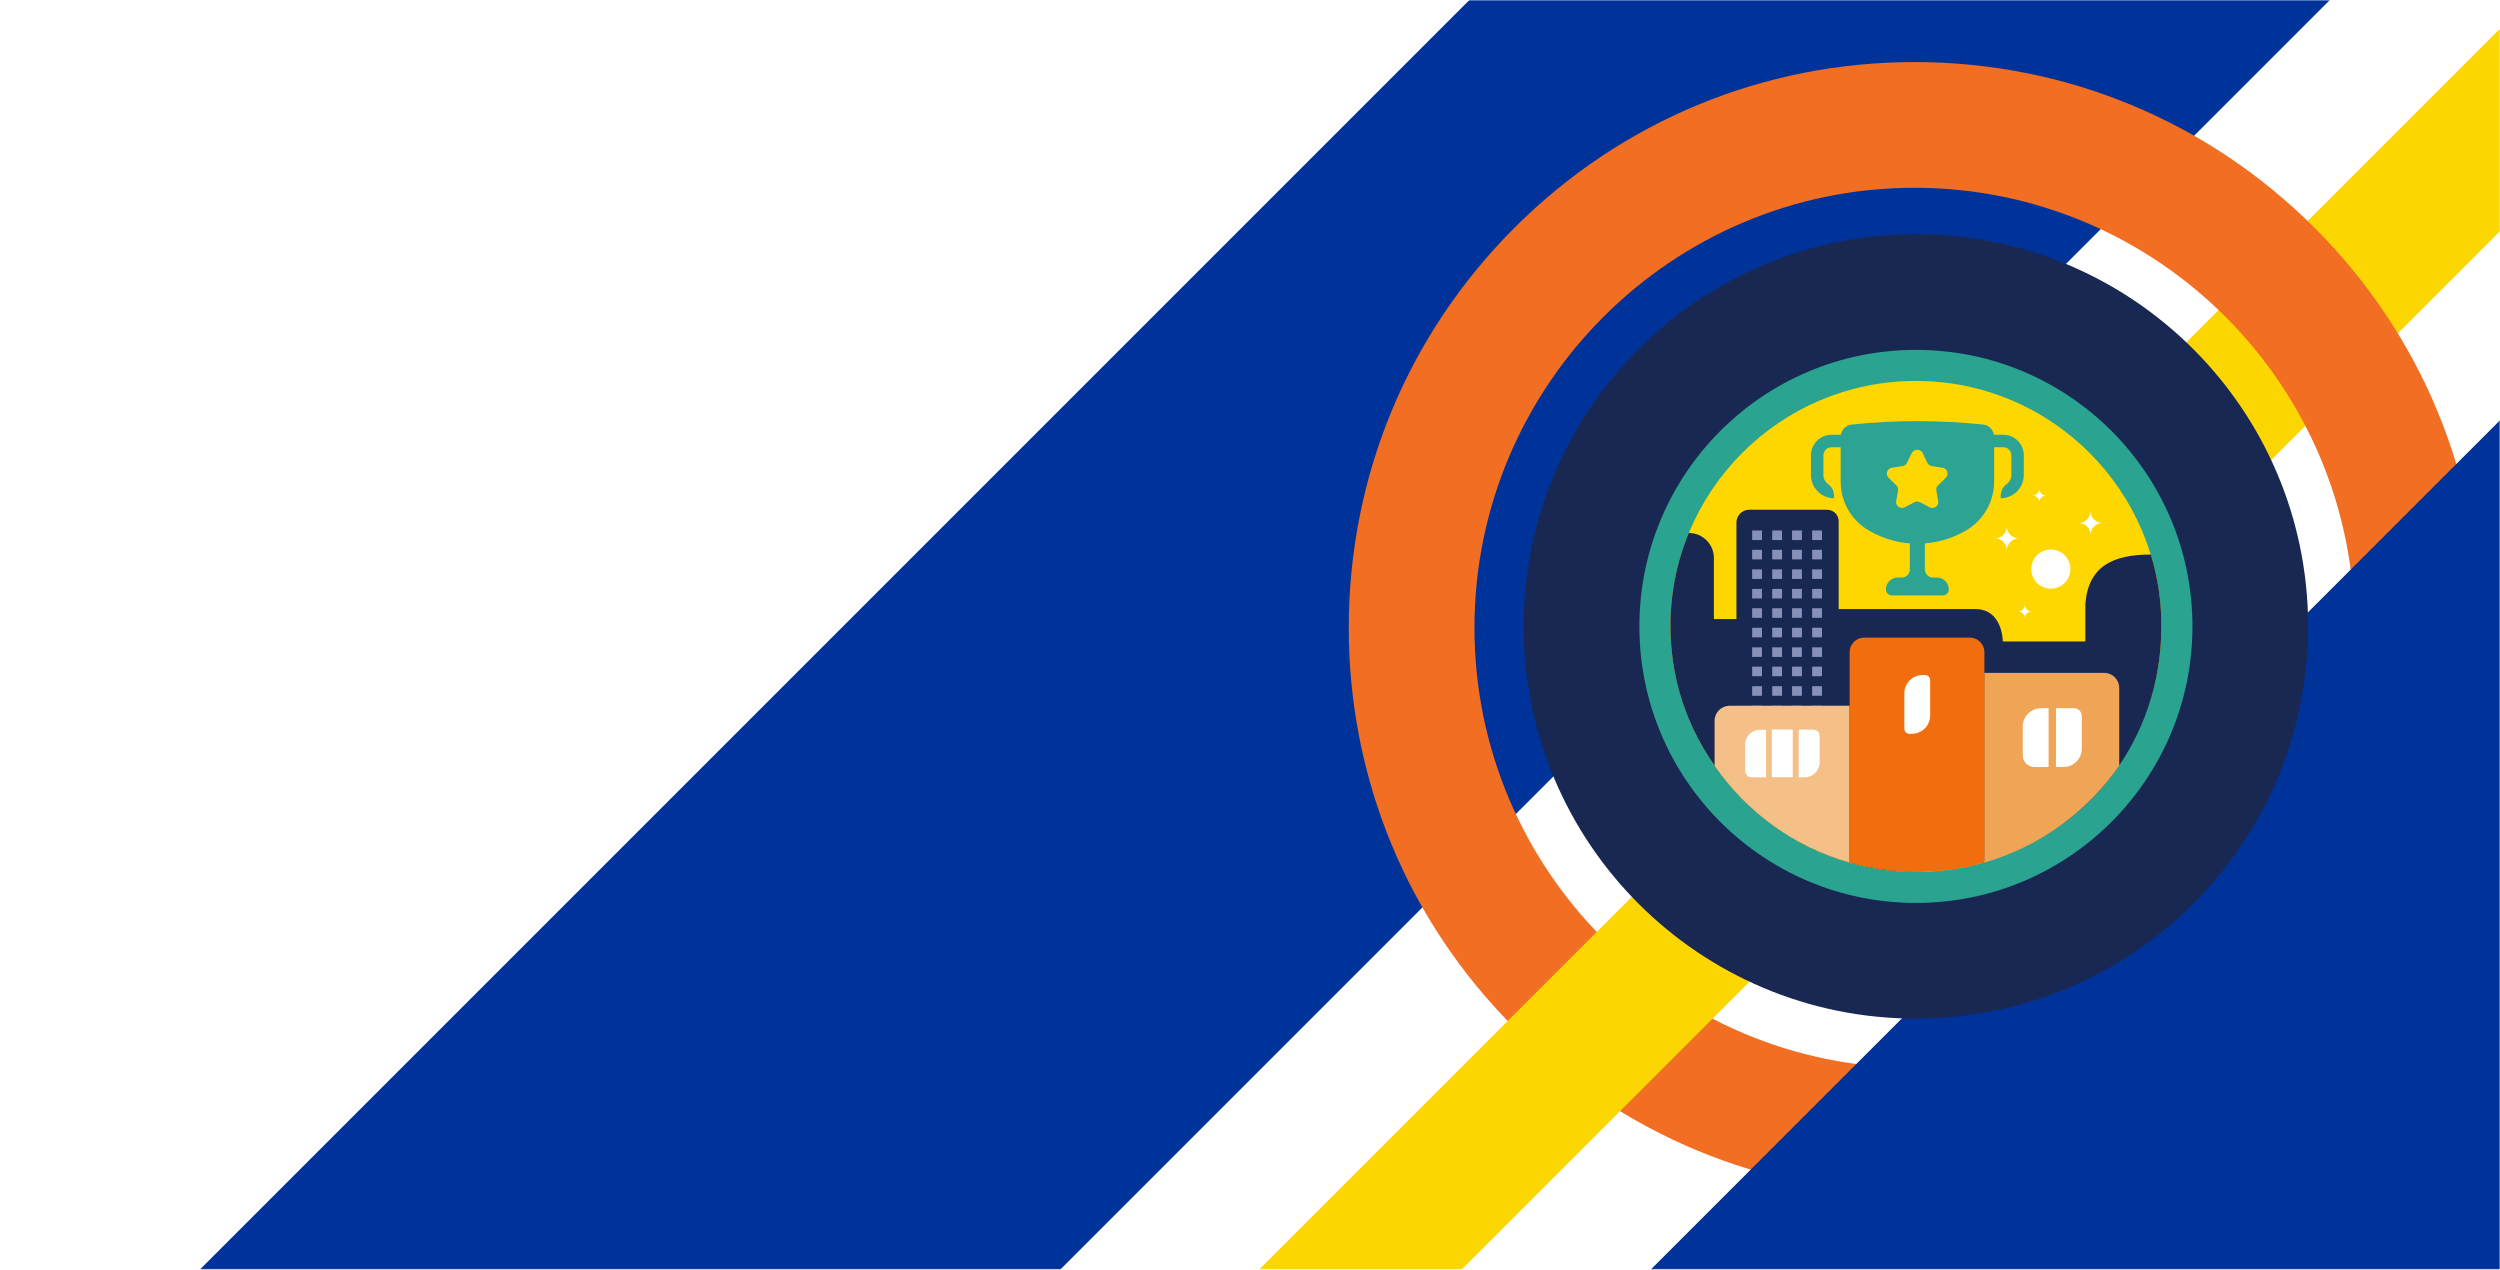 <?xml version="1.0" encoding="UTF-8"?> <svg xmlns="http://www.w3.org/2000/svg" width="886" height="450" viewBox="0 0 886 450" fill="none"><mask id="mask0_41_169" style="mask-type:alpha" maskUnits="userSpaceOnUse" x="0" y="0" width="886" height="450"><rect width="886" height="450" fill="#D9D9D9"></rect></mask><g mask="url(#mask0_41_169)"><g filter="url(#filter0_d_41_169)"><path d="M353.569 465.227L53 467.757L541.757 -21H846.705L360.468 465.227H353.569Z" fill="#003399"></path></g><g filter="url(#filter1_d_41_169)"><path d="M689.526 206.644L887.395 8.765V80.525L725.818 242.102L689.526 206.644Z" fill="#FCD600"></path></g><g filter="url(#filter2_d_41_169)"><path d="M879 222.5C879 168.944 858.14 118.591 820.275 80.725C782.409 42.86 732.056 22 678.5 22C624.944 22 574.591 42.86 536.726 80.725C498.86 118.591 478 168.944 478 222.5C478 276.056 498.86 326.409 536.726 364.275C574.591 402.14 624.944 423 678.5 423C732.056 423 782.409 402.14 820.275 364.275C858.14 326.409 879 276.056 879 222.5ZM834.449 222.5C834.449 308.49 764.49 378.449 678.5 378.449C592.51 378.449 522.551 308.49 522.551 222.5C522.551 136.51 592.51 66.551 678.5 66.551C764.49 66.551 834.449 136.51 834.449 222.5Z" fill="#F16E22"></path></g><g filter="url(#filter3_d_41_169)"><path d="M725.819 242.102L502.694 465.227H430.933L689.526 206.643L725.819 242.102Z" fill="#FCD600"></path></g><g filter="url(#filter4_d_41_169)"><path d="M887.395 147.556L569.725 465.227H887.395V147.556Z" fill="#003399"></path></g><g filter="url(#filter5_d_41_169)"><path d="M679 361C755.768 361 818 298.768 818 222C818 145.232 755.768 83 679 83C602.233 83 540 145.232 540 222C540 298.768 602.233 361 679 361Z" fill="#182852"></path></g><g filter="url(#filter6_d_41_169)"><path d="M679 320C733.124 320 777 276.124 777 222C777 167.876 733.124 124 679 124C624.876 124 581 167.876 581 222C581 276.124 624.876 320 679 320Z" fill="#2AA391"></path></g><path d="M679 309C727.049 309 766 270.049 766 222C766 173.951 727.049 135 679 135C630.951 135 592 173.951 592 222C592 270.049 630.951 309 679 309Z" fill="#2AA391"></path><path d="M679 309C727.049 309 766 270.049 766 222C766 173.951 727.049 135 679 135C630.951 135 592 173.951 592 222C592 269.169 630.951 309 679 309Z" fill="#FFD700"></path><path d="M738.506 227.33H709.794C709.794 227.33 709.794 215.862 700.057 215.862H651.623C651.623 215.862 651.623 215.67 651.623 211.633V210.066C651.623 204.51 651.623 205.165 651.623 202.025C651.623 201.211 651.623 199.942 651.623 199.942V184.842C651.623 182.314 649.797 180.647 647.26 180.647H619.956C617.419 180.647 615.393 182.666 615.393 185.194V219.4H607.405V197.761C607.405 192.859 603.421 188.889 598.501 188.889C593.292 201.51 590.977 215.651 592.424 230.435C596.193 270.217 628.163 302.711 667.47 308.188C678.911 309.706 689.925 308.482 700.276 305.886L700.999 304.877L702.584 305.331C740.005 295.594 766 262.177 766 221.851C766 213.055 764.698 204.538 762.238 196.531C749.137 196.531 740.101 200.463 739.056 214.001V227.33H738.506Z" fill="#182852"></path><path d="M624.447 188.001H620.962V191.395H624.447V188.001Z" fill="#8790B9"></path><path d="M631.554 188.001H628.07V191.395H631.554V188.001Z" fill="#8790B9"></path><path d="M638.593 188.001H635.108V191.395H638.593V188.001Z" fill="#8790B9"></path><path d="M645.71 188.001H642.225V191.395H645.71V188.001Z" fill="#8790B9"></path><path d="M624.447 194.855H620.962V198.249H624.447V194.855Z" fill="#8790B9"></path><path d="M631.554 194.855H628.07V198.249H631.554V194.855Z" fill="#8790B9"></path><path d="M638.593 194.855H635.108V198.249H638.593V194.855Z" fill="#8790B9"></path><path d="M645.71 194.855H642.225V198.249H645.71V194.855Z" fill="#8790B9"></path><path d="M624.447 201.786H620.962V205.179H624.447V201.786Z" fill="#8790B9"></path><path d="M631.554 201.786H628.07V205.179H631.554V201.786Z" fill="#8790B9"></path><path d="M638.593 201.786H635.108V205.179H638.593V201.786Z" fill="#8790B9"></path><path d="M645.71 201.786H642.225V205.179H645.71V201.786Z" fill="#8790B9"></path><path d="M624.447 208.707H620.962V212.101H624.447V208.707Z" fill="#8790B9"></path><path d="M631.554 208.707H628.07V212.101H631.554V208.707Z" fill="#8790B9"></path><path d="M638.593 208.707H635.108V212.101H638.593V208.707Z" fill="#8790B9"></path><path d="M645.71 208.707H642.225V212.101H645.71V208.707Z" fill="#8790B9"></path><path d="M624.447 215.561H620.962V218.954H624.447V215.561Z" fill="#8790B9"></path><path d="M631.554 215.561H628.07V218.954H631.554V215.561Z" fill="#8790B9"></path><path d="M638.593 215.561H635.108V218.954H638.593V215.561Z" fill="#8790B9"></path><path d="M645.71 215.561H642.225V218.954H645.71V215.561Z" fill="#8790B9"></path><path d="M624.447 222.482H620.962V225.876H624.447V222.482Z" fill="#8790B9"></path><path d="M631.554 222.482H628.07V225.876H631.554V222.482Z" fill="#8790B9"></path><path d="M638.593 222.482H635.108V225.876H638.593V222.482Z" fill="#8790B9"></path><path d="M645.71 222.482H642.225V225.876H645.71V222.482Z" fill="#8790B9"></path><path d="M624.447 229.413H620.962V232.807H624.447V229.413Z" fill="#8790B9"></path><path d="M631.554 229.413H628.07V232.807H631.554V229.413Z" fill="#8790B9"></path><path d="M638.593 229.413H635.108V232.807H638.593V229.413Z" fill="#8790B9"></path><path d="M645.71 229.413H642.225V232.807H645.71V229.413Z" fill="#8790B9"></path><path d="M624.447 236.258H620.962V239.651H624.447V236.258Z" fill="#8790B9"></path><path d="M631.554 236.258H628.07V239.651H631.554V236.258Z" fill="#8790B9"></path><path d="M638.593 236.258H635.108V239.651H638.593V236.258Z" fill="#8790B9"></path><path d="M645.71 236.258H642.225V239.651H645.71V236.258Z" fill="#8790B9"></path><path d="M624.447 243.188H620.962V246.582H624.447V243.188Z" fill="#8790B9"></path><path d="M631.554 243.188H628.07V246.582H631.554V243.188Z" fill="#8790B9"></path><path d="M638.593 243.188H635.108V246.582H638.593V243.188Z" fill="#8790B9"></path><path d="M645.71 243.188H642.225V246.582H645.71V243.188Z" fill="#8790B9"></path><path d="M624.447 250.11H620.962V253.503H624.447V250.11Z" fill="#8790B9"></path><path d="M631.554 250.11H628.07V253.503H631.554V250.11Z" fill="#8790B9"></path><path d="M638.593 250.11H635.108V253.503H638.593V250.11Z" fill="#8790B9"></path><path d="M645.71 250.11H642.225V253.503H645.71V250.11Z" fill="#8790B9"></path><path d="M607.647 271.38C619.028 287.765 635.848 300.093 655.498 305.667V250.123H612.942C610.043 250.123 607.647 252.519 607.647 255.417V271.371V271.38Z" fill="#F5C088"></path><path d="M703.204 305.667C722.854 300.083 739.664 287.765 751.054 271.38V243.76C751.054 240.861 748.659 238.465 745.76 238.465H703.204V305.667Z" fill="#F0A556"></path><path d="M655.43 305.667C663.043 307.841 671.014 309 679.351 309C687.688 309 695.659 307.841 703.271 305.667V231.178C703.271 228.28 700.953 225.961 698.055 225.961H660.725C657.826 225.961 655.508 228.28 655.508 231.178V305.667H655.43Z" fill="#F26D0E"></path><path d="M726.024 271.829H721.012C718.689 271.829 716.87 269.943 716.87 267.688V257.451C716.87 253.891 719.773 250.988 723.334 250.988H726.024V271.829Z" fill="white"></path><path d="M731.326 271.829H728.636V250.988H735.022C736.551 250.988 737.779 252.227 737.779 253.746V265.289C737.779 268.917 734.877 271.82 731.316 271.82L731.326 271.829Z" fill="white"></path><path d="M625.882 275.458H620.706C619.468 275.458 618.472 274.462 618.472 273.224V263.869C618.472 260.989 620.822 258.63 623.711 258.63H625.89V275.458H625.882Z" fill="white"></path><path d="M635.345 258.567H627.936V275.449H635.345V258.567Z" fill="white"></path><path d="M639.641 275.458H637.462V258.576H642.637C643.875 258.576 644.871 259.572 644.871 260.81V270.166C644.871 273.108 642.521 275.458 639.633 275.458H639.641Z" fill="white"></path><path d="M727.02 213.824C727.02 213.689 727.088 213.621 727.088 213.485C727.088 213.621 727.088 213.689 727.156 213.824H727.02Z" fill="white"></path><path d="M726.817 208.622C730.648 208.622 733.754 205.516 733.754 201.684C733.754 197.853 730.648 194.747 726.817 194.747C722.986 194.747 719.88 197.853 719.88 201.684C719.88 205.516 722.986 208.622 726.817 208.622Z" fill="white"></path><path d="M734.296 206.625C734.161 206.625 734.093 206.558 733.958 206.558C734.093 206.558 734.161 206.558 734.296 206.49V206.625Z" fill="white"></path><path d="M722.714 193.225V193.022C722.714 193.089 722.782 193.157 722.714 193.225Z" fill="white"></path><path d="M715.49 190.812C713.139 190.812 711.252 192.699 711.252 195.05C711.252 192.699 709.365 190.812 707.014 190.812C709.365 190.812 711.252 188.926 711.252 186.574C711.184 188.926 713.139 190.812 715.49 190.812Z" fill="white"></path><path d="M727.223 188.784H727.02C727.088 188.716 727.156 188.716 727.223 188.784Z" fill="white"></path><path d="M745.126 185.358C742.775 185.358 740.889 187.245 740.889 189.596C740.889 187.245 739.002 185.358 736.651 185.358C739.002 185.358 740.889 183.472 740.889 181.12C740.889 183.472 742.775 185.358 745.126 185.358Z" fill="white"></path><path d="M720.025 216.717C718.68 216.717 717.606 217.791 717.606 219.136C717.606 217.791 716.532 216.717 715.187 216.717C716.532 216.717 717.606 215.643 717.606 214.298C717.606 215.643 718.68 216.717 720.025 216.717Z" fill="white"></path><path d="M725.143 175.628C723.798 175.628 722.724 176.702 722.724 178.047C722.724 176.702 721.65 175.628 720.305 175.628C721.65 175.628 722.724 174.554 722.724 173.209C722.724 174.554 723.798 175.628 725.143 175.628Z" fill="white"></path><path d="M677.52 260.064H676.717C675.701 260.064 674.898 259.261 674.898 258.245V245.754C674.898 242.125 677.8 239.223 681.429 239.223H682.232C683.248 239.223 684.051 240.026 684.051 241.042V253.533C684.051 257.161 681.148 260.064 677.52 260.064Z" fill="white"></path><path d="M650.002 176.586C645.503 176.586 641.797 172.881 641.797 168.382V161.338C641.797 157.342 645.068 154.081 649.054 154.081H653.989V158.512H649.054C647.457 158.512 646.219 159.819 646.219 161.347V168.391C646.219 169.697 646.877 170.791 647.815 171.516C649.199 172.465 649.992 174.061 649.992 175.725V176.596L650.002 176.586Z" fill="#2DA493"></path><path d="M709.033 176.586C713.532 176.586 717.238 172.881 717.238 168.382V161.338C717.238 157.342 713.968 154.081 709.981 154.081H705.047V158.512H709.981C711.578 158.512 712.816 159.819 712.816 161.347V168.391C712.816 169.697 712.158 170.791 711.22 171.516C709.836 172.465 709.043 174.061 709.043 175.725V176.596L709.033 176.586Z" fill="#2DA493"></path><path d="M682.164 201.704V189.871H676.862V201.782C676.862 203.378 675.556 204.684 673.959 204.684H672.575C670.253 204.684 668.367 206.571 668.367 208.893C668.367 210.054 669.315 211.003 670.476 211.003H688.55C689.711 211.003 690.659 210.054 690.659 208.893C690.659 206.571 688.772 204.684 686.45 204.684H685.067C683.47 204.684 682.164 203.378 682.164 201.704Z" fill="#2DA493"></path><path d="M706.711 170.704V154.807C706.711 152.552 705.037 150.665 702.792 150.452C687.331 148.856 671.714 148.856 656.253 150.452C653.998 150.675 652.334 152.562 652.334 154.807V170.704C652.334 177.893 656.107 184.424 662.358 188.052C672.962 194.225 686.102 194.225 696.697 188.052C702.87 184.424 706.721 177.883 706.721 170.704H706.711Z" fill="#2DA493"></path><path d="M681.37 160.544L683.044 164.027C683.335 164.608 683.915 165.043 684.641 165.188L688.414 165.769C690.088 165.992 690.814 168.091 689.575 169.33L686.818 172.019C686.305 172.532 686.092 173.181 686.237 173.838L686.895 177.612C687.186 179.286 685.367 180.592 683.847 179.789L680.432 177.97C679.851 177.68 679.126 177.68 678.468 177.97L675.052 179.789C673.524 180.592 671.714 179.276 672.004 177.612L672.662 173.838C672.808 173.181 672.585 172.455 672.082 172.019L669.324 169.33C668.086 168.091 668.744 166.059 670.485 165.769L674.259 165.188C674.917 165.111 675.497 164.676 675.855 164.027L677.529 160.544C678.4 159.015 680.654 159.015 681.38 160.544H681.37Z" fill="#FFD700"></path></g><defs><filter id="filter0_d_41_169" x="13" y="-61" width="873.705" height="568.757" filterUnits="userSpaceOnUse" color-interpolation-filters="sRGB"><feFlood flood-opacity="0" result="BackgroundImageFix"></feFlood><feColorMatrix in="SourceAlpha" type="matrix" values="0 0 0 0 0 0 0 0 0 0 0 0 0 0 0 0 0 0 127 0" result="hardAlpha"></feColorMatrix><feOffset></feOffset><feGaussianBlur stdDeviation="20"></feGaussianBlur><feColorMatrix type="matrix" values="0 0 0 0 0 0 0 0 0 0 0 0 0 0 0 0 0 0 0.4 0"></feColorMatrix><feBlend mode="normal" in2="BackgroundImageFix" result="effect1_dropShadow_41_169"></feBlend><feBlend mode="normal" in="SourceGraphic" in2="effect1_dropShadow_41_169" result="shape"></feBlend></filter><filter id="filter1_d_41_169" x="657.246" y="-23.515" width="262.429" height="297.897" filterUnits="userSpaceOnUse" color-interpolation-filters="sRGB"><feFlood flood-opacity="0" result="BackgroundImageFix"></feFlood><feColorMatrix in="SourceAlpha" type="matrix" values="0 0 0 0 0 0 0 0 0 0 0 0 0 0 0 0 0 0 127 0" result="hardAlpha"></feColorMatrix><feOffset></feOffset><feGaussianBlur stdDeviation="16.14"></feGaussianBlur><feColorMatrix type="matrix" values="0 0 0 0 0 0 0 0 0 0 0 0 0 0 0 0 0 0 0.5 0"></feColorMatrix><feBlend mode="normal" in2="BackgroundImageFix" result="effect1_dropShadow_41_169"></feBlend><feBlend mode="normal" in="SourceGraphic" in2="effect1_dropShadow_41_169" result="shape"></feBlend></filter><filter id="filter2_d_41_169" x="429.58" y="-26.42" width="497.84" height="497.84" filterUnits="userSpaceOnUse" color-interpolation-filters="sRGB"><feFlood flood-opacity="0" result="BackgroundImageFix"></feFlood><feColorMatrix in="SourceAlpha" type="matrix" values="0 0 0 0 0 0 0 0 0 0 0 0 0 0 0 0 0 0 127 0" result="hardAlpha"></feColorMatrix><feOffset></feOffset><feGaussianBlur stdDeviation="24.21"></feGaussianBlur><feColorMatrix type="matrix" values="0 0 0 0 0 0 0 0 0 0 0 0 0 0 0 0 0 0 0.5 0"></feColorMatrix><feBlend mode="normal" in2="BackgroundImageFix" result="effect1_dropShadow_41_169"></feBlend><feBlend mode="normal" in="SourceGraphic" in2="effect1_dropShadow_41_169" result="shape"></feBlend></filter><filter id="filter3_d_41_169" x="398.653" y="174.363" width="359.445" height="323.143" filterUnits="userSpaceOnUse" color-interpolation-filters="sRGB"><feFlood flood-opacity="0" result="BackgroundImageFix"></feFlood><feColorMatrix in="SourceAlpha" type="matrix" values="0 0 0 0 0 0 0 0 0 0 0 0 0 0 0 0 0 0 127 0" result="hardAlpha"></feColorMatrix><feOffset></feOffset><feGaussianBlur stdDeviation="16.14"></feGaussianBlur><feColorMatrix type="matrix" values="0 0 0 0 0 0 0 0 0 0 0 0 0 0 0 0 0 0 0.5 0"></feColorMatrix><feBlend mode="normal" in2="BackgroundImageFix" result="effect1_dropShadow_41_169"></feBlend><feBlend mode="normal" in="SourceGraphic" in2="effect1_dropShadow_41_169" result="shape"></feBlend></filter><filter id="filter4_d_41_169" x="537.445" y="115.276" width="382.231" height="382.231" filterUnits="userSpaceOnUse" color-interpolation-filters="sRGB"><feFlood flood-opacity="0" result="BackgroundImageFix"></feFlood><feColorMatrix in="SourceAlpha" type="matrix" values="0 0 0 0 0 0 0 0 0 0 0 0 0 0 0 0 0 0 127 0" result="hardAlpha"></feColorMatrix><feOffset></feOffset><feGaussianBlur stdDeviation="16.14"></feGaussianBlur><feColorMatrix type="matrix" values="0 0 0 0 0 0 0 0 0 0 0 0 0 0 0 0 0 0 0.5 0"></feColorMatrix><feBlend mode="normal" in2="BackgroundImageFix" result="effect1_dropShadow_41_169"></feBlend><feBlend mode="normal" in="SourceGraphic" in2="effect1_dropShadow_41_169" result="shape"></feBlend></filter><filter id="filter5_d_41_169" x="500" y="43" width="358" height="358" filterUnits="userSpaceOnUse" color-interpolation-filters="sRGB"><feFlood flood-opacity="0" result="BackgroundImageFix"></feFlood><feColorMatrix in="SourceAlpha" type="matrix" values="0 0 0 0 0 0 0 0 0 0 0 0 0 0 0 0 0 0 127 0" result="hardAlpha"></feColorMatrix><feOffset></feOffset><feGaussianBlur stdDeviation="20"></feGaussianBlur><feColorMatrix type="matrix" values="0 0 0 0 0 0 0 0 0 0 0 0 0 0 0 0 0 0 0.5 0"></feColorMatrix><feBlend mode="normal" in2="BackgroundImageFix" result="effect1_dropShadow_41_169"></feBlend><feBlend mode="normal" in="SourceGraphic" in2="effect1_dropShadow_41_169" result="shape"></feBlend></filter><filter id="filter6_d_41_169" x="545.08" y="88.08" width="267.84" height="267.84" filterUnits="userSpaceOnUse" color-interpolation-filters="sRGB"><feFlood flood-opacity="0" result="BackgroundImageFix"></feFlood><feColorMatrix in="SourceAlpha" type="matrix" values="0 0 0 0 0 0 0 0 0 0 0 0 0 0 0 0 0 0 127 0" result="hardAlpha"></feColorMatrix><feOffset></feOffset><feGaussianBlur stdDeviation="17.96"></feGaussianBlur><feColorMatrix type="matrix" values="0 0 0 0 0 0 0 0 0 0 0 0 0 0 0 0 0 0 0.5 0"></feColorMatrix><feBlend mode="normal" in2="BackgroundImageFix" result="effect1_dropShadow_41_169"></feBlend><feBlend mode="normal" in="SourceGraphic" in2="effect1_dropShadow_41_169" result="shape"></feBlend></filter></defs></svg> 